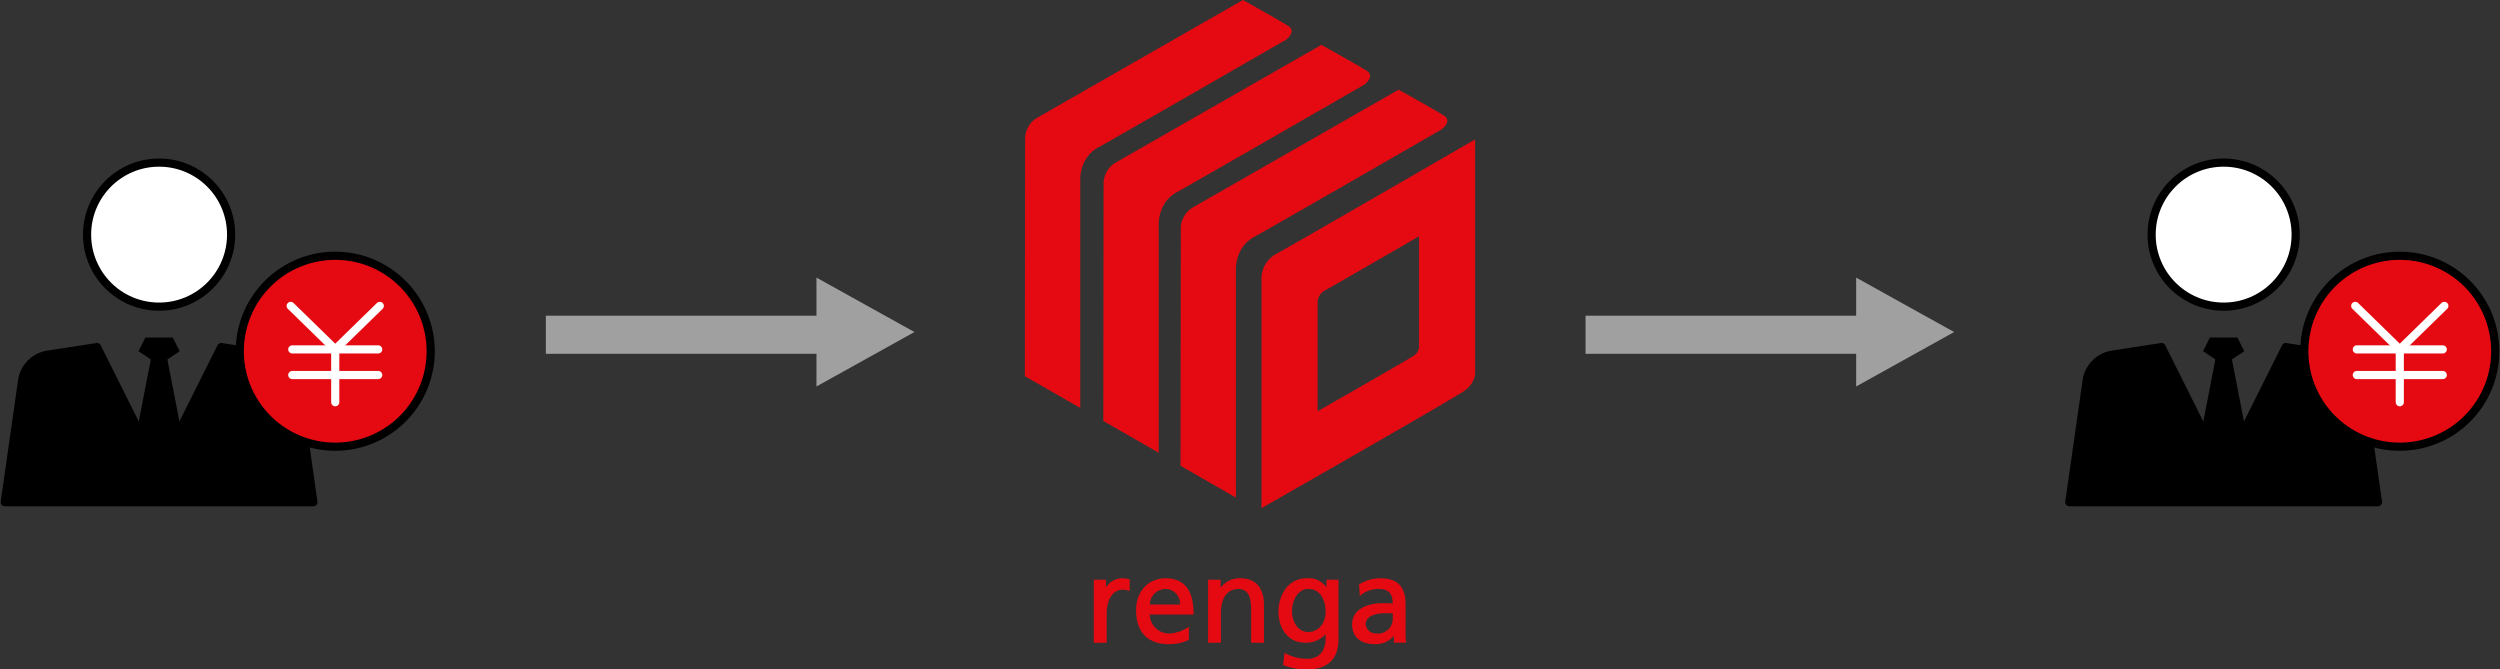 <?xml version="1.0" encoding="UTF-8"?>
<svg xmlns="http://www.w3.org/2000/svg" xmlns:xlink="http://www.w3.org/1999/xlink" width="459.294" height="122.992" viewBox="0 0 459.294 122.992">
  <rect x="0" y="0" width="459.294" height="122.992" fill="#333333" stroke="none"/>
  <defs>
    <clipPath id="clip-path">
      <rect id="長方形_2954" data-name="長方形 2954" width="80" height="64.126" fill="none"></rect>
    </clipPath>
  </defs>
  <g id="グループ_3422" data-name="グループ 3422" transform="translate(-278.706 -1930)">
    <g id="グループ_3418" data-name="グループ 3418" transform="translate(357 43)">
      <g id="グループ_3417" data-name="グループ 3417" transform="translate(301 1916)">
        <g id="グループ_3416" data-name="グループ 3416" transform="translate(0 0)" clip-path="url(#clip-path)">
          <path id="パス_7759" data-name="パス 7759" d="M40.206,13.982A13.232,13.232,0,1,1,26.974.75,13.233,13.233,0,0,1,40.206,13.982" transform="translate(2.253 0.123)" fill="#fff"></path>
          <ellipse id="楕円形_155" data-name="楕円形 155" cx="13.232" cy="13.232" rx="13.232" ry="13.232" transform="translate(15.996 0.873)" fill="none" stroke="#000" stroke-miterlimit="10" stroke-width="1.5"></ellipse>
          <path id="パス_7760" data-name="パス 7760" d="M21.862,30.878l3.781,2.52,3.781-2.52-1.261-2.52h-5.04Z" transform="translate(3.585 4.65)"></path>
          <path id="パス_7761" data-name="パス 7761" d="M24.94,29.982h2.206l5.513,28.354H19.426Z" transform="translate(3.185 4.916)"></path>
          <path id="パス_7762" data-name="パス 7762" d="M49.522,31.252l-9.008-1.386L29.1,52.685,17.7,29.866,8.687,31.252a5.671,5.671,0,0,0-4.751,4.8L.75,58.357H57.459l-3.186-22.3a5.67,5.67,0,0,0-4.751-4.8" transform="translate(0.123 4.897)"></path>
          <path id="パス_7763" data-name="パス 7763" d="M49.522,31.252l-9.008-1.386L29.1,52.685,17.7,29.866,8.687,31.252a5.671,5.671,0,0,0-4.751,4.8L.75,58.357H57.459l-3.186-22.3A5.67,5.67,0,0,0,49.522,31.252Z" transform="translate(0.123 4.897)" fill="none" stroke="#000" stroke-linejoin="round" stroke-width="1.5"></path>
          <path id="パス_7764" data-name="パス 7764" d="M72.92,32.995A17.538,17.538,0,1,1,55.382,15.456,17.538,17.538,0,0,1,72.92,32.995" transform="translate(6.205 2.534)" fill="#e50a11"></path>
          <path id="パス_7765" data-name="パス 7765" d="M72.92,32.995A17.538,17.538,0,1,1,55.382,15.456,17.538,17.538,0,0,1,72.92,32.995Z" transform="translate(6.205 2.534)" fill="none" stroke="#000" stroke-linecap="round" stroke-linejoin="round" stroke-width="1.5"></path>
          <line id="線_808" data-name="線 808" x2="15.785" transform="translate(53.696 35.189)" fill="none" stroke="#fff" stroke-linecap="round" stroke-linejoin="round" stroke-width="1.5"></line>
          <line id="線_809" data-name="線 809" y2="9.706" transform="translate(61.588 35.189)" fill="none" stroke="#fff" stroke-linecap="round" stroke-linejoin="round" stroke-width="1.5"></line>
          <line id="線_810" data-name="線 810" x2="8.185" y2="7.991" transform="translate(53.403 27.198)" fill="none" stroke="#fff" stroke-linecap="round" stroke-linejoin="round" stroke-width="1.5"></line>
          <line id="線_811" data-name="線 811" x1="8.185" y2="7.991" transform="translate(61.588 27.198)" fill="none" stroke="#fff" stroke-linecap="round" stroke-linejoin="round" stroke-width="1.5"></line>
          <line id="線_812" data-name="線 812" x2="15.785" transform="translate(53.696 39.898)" fill="none" stroke="#fff" stroke-linecap="round" stroke-linejoin="round" stroke-width="1.5"></line>
        </g>
      </g>
    </g>
    <g id="グループ_3419" data-name="グループ 3419" transform="translate(-22.294 43)">
      <g id="グループ_3417-2" data-name="グループ 3417" transform="translate(301 1916)">
        <g id="グループ_3416-2" data-name="グループ 3416" transform="translate(0 0)" clip-path="url(#clip-path)">
          <path id="パス_7759-2" data-name="パス 7759" d="M40.206,13.982A13.232,13.232,0,1,1,26.974.75,13.233,13.233,0,0,1,40.206,13.982" transform="translate(2.253 0.123)" fill="#fff"></path>
          <ellipse id="楕円形_155-2" data-name="楕円形 155" cx="13.232" cy="13.232" rx="13.232" ry="13.232" transform="translate(15.996 0.873)" fill="none" stroke="#000" stroke-miterlimit="10" stroke-width="1.5"></ellipse>
          <path id="パス_7760-2" data-name="パス 7760" d="M21.862,30.878l3.781,2.52,3.781-2.52-1.261-2.52h-5.04Z" transform="translate(3.585 4.65)"></path>
          <path id="パス_7761-2" data-name="パス 7761" d="M24.94,29.982h2.206l5.513,28.354H19.426Z" transform="translate(3.185 4.916)"></path>
          <path id="パス_7762-2" data-name="パス 7762" d="M49.522,31.252l-9.008-1.386L29.1,52.685,17.7,29.866,8.687,31.252a5.671,5.671,0,0,0-4.751,4.8L.75,58.357H57.459l-3.186-22.3a5.67,5.67,0,0,0-4.751-4.8" transform="translate(0.123 4.897)"></path>
          <path id="パス_7763-2" data-name="パス 7763" d="M49.522,31.252l-9.008-1.386L29.1,52.685,17.7,29.866,8.687,31.252a5.671,5.671,0,0,0-4.751,4.8L.75,58.357H57.459l-3.186-22.3A5.67,5.67,0,0,0,49.522,31.252Z" transform="translate(0.123 4.897)" fill="none" stroke="#000" stroke-linejoin="round" stroke-width="1.5"></path>
          <path id="パス_7764-2" data-name="パス 7764" d="M72.92,32.995A17.538,17.538,0,1,1,55.382,15.456,17.538,17.538,0,0,1,72.92,32.995" transform="translate(6.205 2.534)" fill="#e50a11"></path>
          <path id="パス_7765-2" data-name="パス 7765" d="M72.92,32.995A17.538,17.538,0,1,1,55.382,15.456,17.538,17.538,0,0,1,72.92,32.995Z" transform="translate(6.205 2.534)" fill="none" stroke="#000" stroke-linecap="round" stroke-linejoin="round" stroke-width="1.5"></path>
          <line id="線_808-2" data-name="線 808" x2="15.785" transform="translate(53.696 35.189)" fill="none" stroke="#fff" stroke-linecap="round" stroke-linejoin="round" stroke-width="1.5"></line>
          <line id="線_809-2" data-name="線 809" y2="9.706" transform="translate(61.588 35.189)" fill="none" stroke="#fff" stroke-linecap="round" stroke-linejoin="round" stroke-width="1.5"></line>
          <line id="線_810-2" data-name="線 810" x2="8.185" y2="7.991" transform="translate(53.403 27.198)" fill="none" stroke="#fff" stroke-linecap="round" stroke-linejoin="round" stroke-width="1.5"></line>
          <line id="線_811-2" data-name="線 811" x1="8.185" y2="7.991" transform="translate(61.588 27.198)" fill="none" stroke="#fff" stroke-linecap="round" stroke-linejoin="round" stroke-width="1.5"></line>
          <line id="線_812-2" data-name="線 812" x2="15.785" transform="translate(53.696 39.898)" fill="none" stroke="#fff" stroke-linecap="round" stroke-linejoin="round" stroke-width="1.5"></line>
        </g>
      </g>
    </g>
    <g id="グループ_3420" data-name="グループ 3420" transform="translate(264.991 1981)">
      <rect id="長方形_2955" data-name="長方形 2955" width="50" height="7" transform="translate(114 7)" fill="#a0a0a0"></rect>
      <path id="パス_7766" data-name="パス 7766" d="M163.715,0V20l18-10Z" transform="translate(0 0)" fill="#a0a0a0"></path>
    </g>
    <g id="グループ_3421" data-name="グループ 3421" transform="translate(456 1981)">
      <rect id="長方形_2955-2" data-name="長方形 2955" width="50" height="7" transform="translate(114 7)" fill="#a0a0a0"></rect>
      <path id="パス_7766-2" data-name="パス 7766" d="M163.715,0V20l18-10Z" transform="translate(0 0)" fill="#a0a0a0"></path>
    </g>
    <path id="renga_logo_RGB_tate" d="M79.719,122.723v-4.673c0-3.282-1.486-4.811-4.678-4.811a7.335,7.335,0,0,0-3.791,1.082l-.073.043.133,2.13.21-.177a5.151,5.151,0,0,1,3.188-1.119c1.837,0,2.613.773,2.65,2.661-.748-.037-1.312-.037-2.075-.037-2,0-5.387.813-5.387,3.859,0,2.36,1.52,3.659,4.279,3.659a4.351,4.351,0,0,0,3.4-1.52v1.254h2.245l-.021-.157a18.755,18.755,0,0,1-.087-2.2Zm-2.358-2.17a2.71,2.71,0,0,1-3.006,2.829h0a1.858,1.858,0,0,1-1.965-1.7c0-1.768,2.369-2.032,3.781-2.032.219,0,.438.011.657.022.178.009.355.018.533.021v.859Zm-41.714-7.314h0c-3.2,0-5.431,2.406-5.431,5.852,0,4.031,2.125,6.25,5.985,6.25a8.294,8.294,0,0,0,3.313-.627c.1-.039.2-.076.3-.112l.091-.033V122.1l-.226.187a6.6,6.6,0,0,1-3.389,1.1,3.562,3.562,0,0,1-3.579-3.488h8.058v-.138c0-4.324-1.723-6.516-5.121-6.516Zm-2.922,4.828A2.953,2.953,0,0,1,35.6,115.2h0a2.687,2.687,0,0,1,2.672,2.868H32.725ZM27.52,113.24h0a3.535,3.535,0,0,0-2.851,1.7v-1.43H22.443v11.571H24.8V119.8c0-2.714,1.154-4.468,2.94-4.468a2.894,2.894,0,0,1,1.1.189l.191.079v-2.18l-.155-.031a5.911,5.911,0,0,0-1.356-.149Zm37.657,1.648a3.978,3.978,0,0,0-3.626-1.648c-3.406,0-5.187,3.088-5.187,6.14,0,2.836,1.536,5.7,4.966,5.7a4.928,4.928,0,0,0,3.693-1.555v.775c0,2.34-1.256,3.737-3.36,3.737a8.47,8.47,0,0,1-4.017-1.006l-.173-.08-.256,2.227.106.036a11.456,11.456,0,0,0,4.1.782c3.956,0,5.962-1.865,5.962-5.542V113.505h-2.2Zm-3.316,8.228c-1.973,0-3.006-1.936-3.006-3.848,0-1.973,1.054-4.069,3.006-4.069,2.333,0,3.161,2.276,3.161,4.224C65.022,121.529,63.663,123.116,61.861,123.116ZM49.33,113.24a4.292,4.292,0,0,0-3.6,1.755v-1.489H43.434v11.571h2.358v-5.365c0-1.685.428-4.512,3.286-4.512,1.627.1,2.262,1.19,2.262,3.892v5.985H53.7v-6.848C53.7,114.964,52.188,113.24,49.33,113.24ZM38.42,48.7c0,2.456-.048,43.869-.048,43.869l10.177,5.843V56.744s-.3-4.212,3.3-6.189,34.521-19.8,34.521-19.8,1.986-1.5.4-2.511-8.33-4.767-8.33-4.767L40.827,45A4.591,4.591,0,0,0,38.42,48.7ZM24.236,40.469c0,2.456-.048,43.869-.048,43.869l10.177,5.843V48.508s-.3-4.212,3.3-6.189,34.521-19.8,34.521-19.8,1.986-1.5.4-2.511-8.33-4.767-8.33-4.767L26.643,36.762a4.591,4.591,0,0,0-2.408,3.707Zm-.984-6.386c3.6-1.977,34.521-19.8,34.521-19.8s1.986-1.5.4-2.511S49.838,7,49.838,7L12.229,28.526a4.591,4.591,0,0,0-2.408,3.707c0,2.456-.048,43.869-.048,43.869L19.95,81.944V40.272s-.3-4.212,3.3-6.189Zm32.8,19.508A5.468,5.468,0,0,0,54.346,55a5.032,5.032,0,0,0-.825,1.516,4.849,4.849,0,0,0-.276,1.706v42.131h0l.056-.03c3.6-2.052,35.185-20.088,37.189-21.5a4.725,4.725,0,0,0,1.8-2.256,3.136,3.136,0,0,0,.2-1.128V32.621C92.166,32.812,59.036,51.98,56.054,53.591ZM82.189,70.732a1.988,1.988,0,0,1-.951,1.6c-.991.7-17.519,10.132-17.678,10.223V62.566a2.276,2.276,0,0,1,.136-.819,2.481,2.481,0,0,1,1.2-1.382c1.342-.726,15.639-8.994,17.265-9.934l.028-.016h0V70.732Z" transform="translate(457.218 1923)" fill="#e50a11"></path>
  </g>
</svg>
